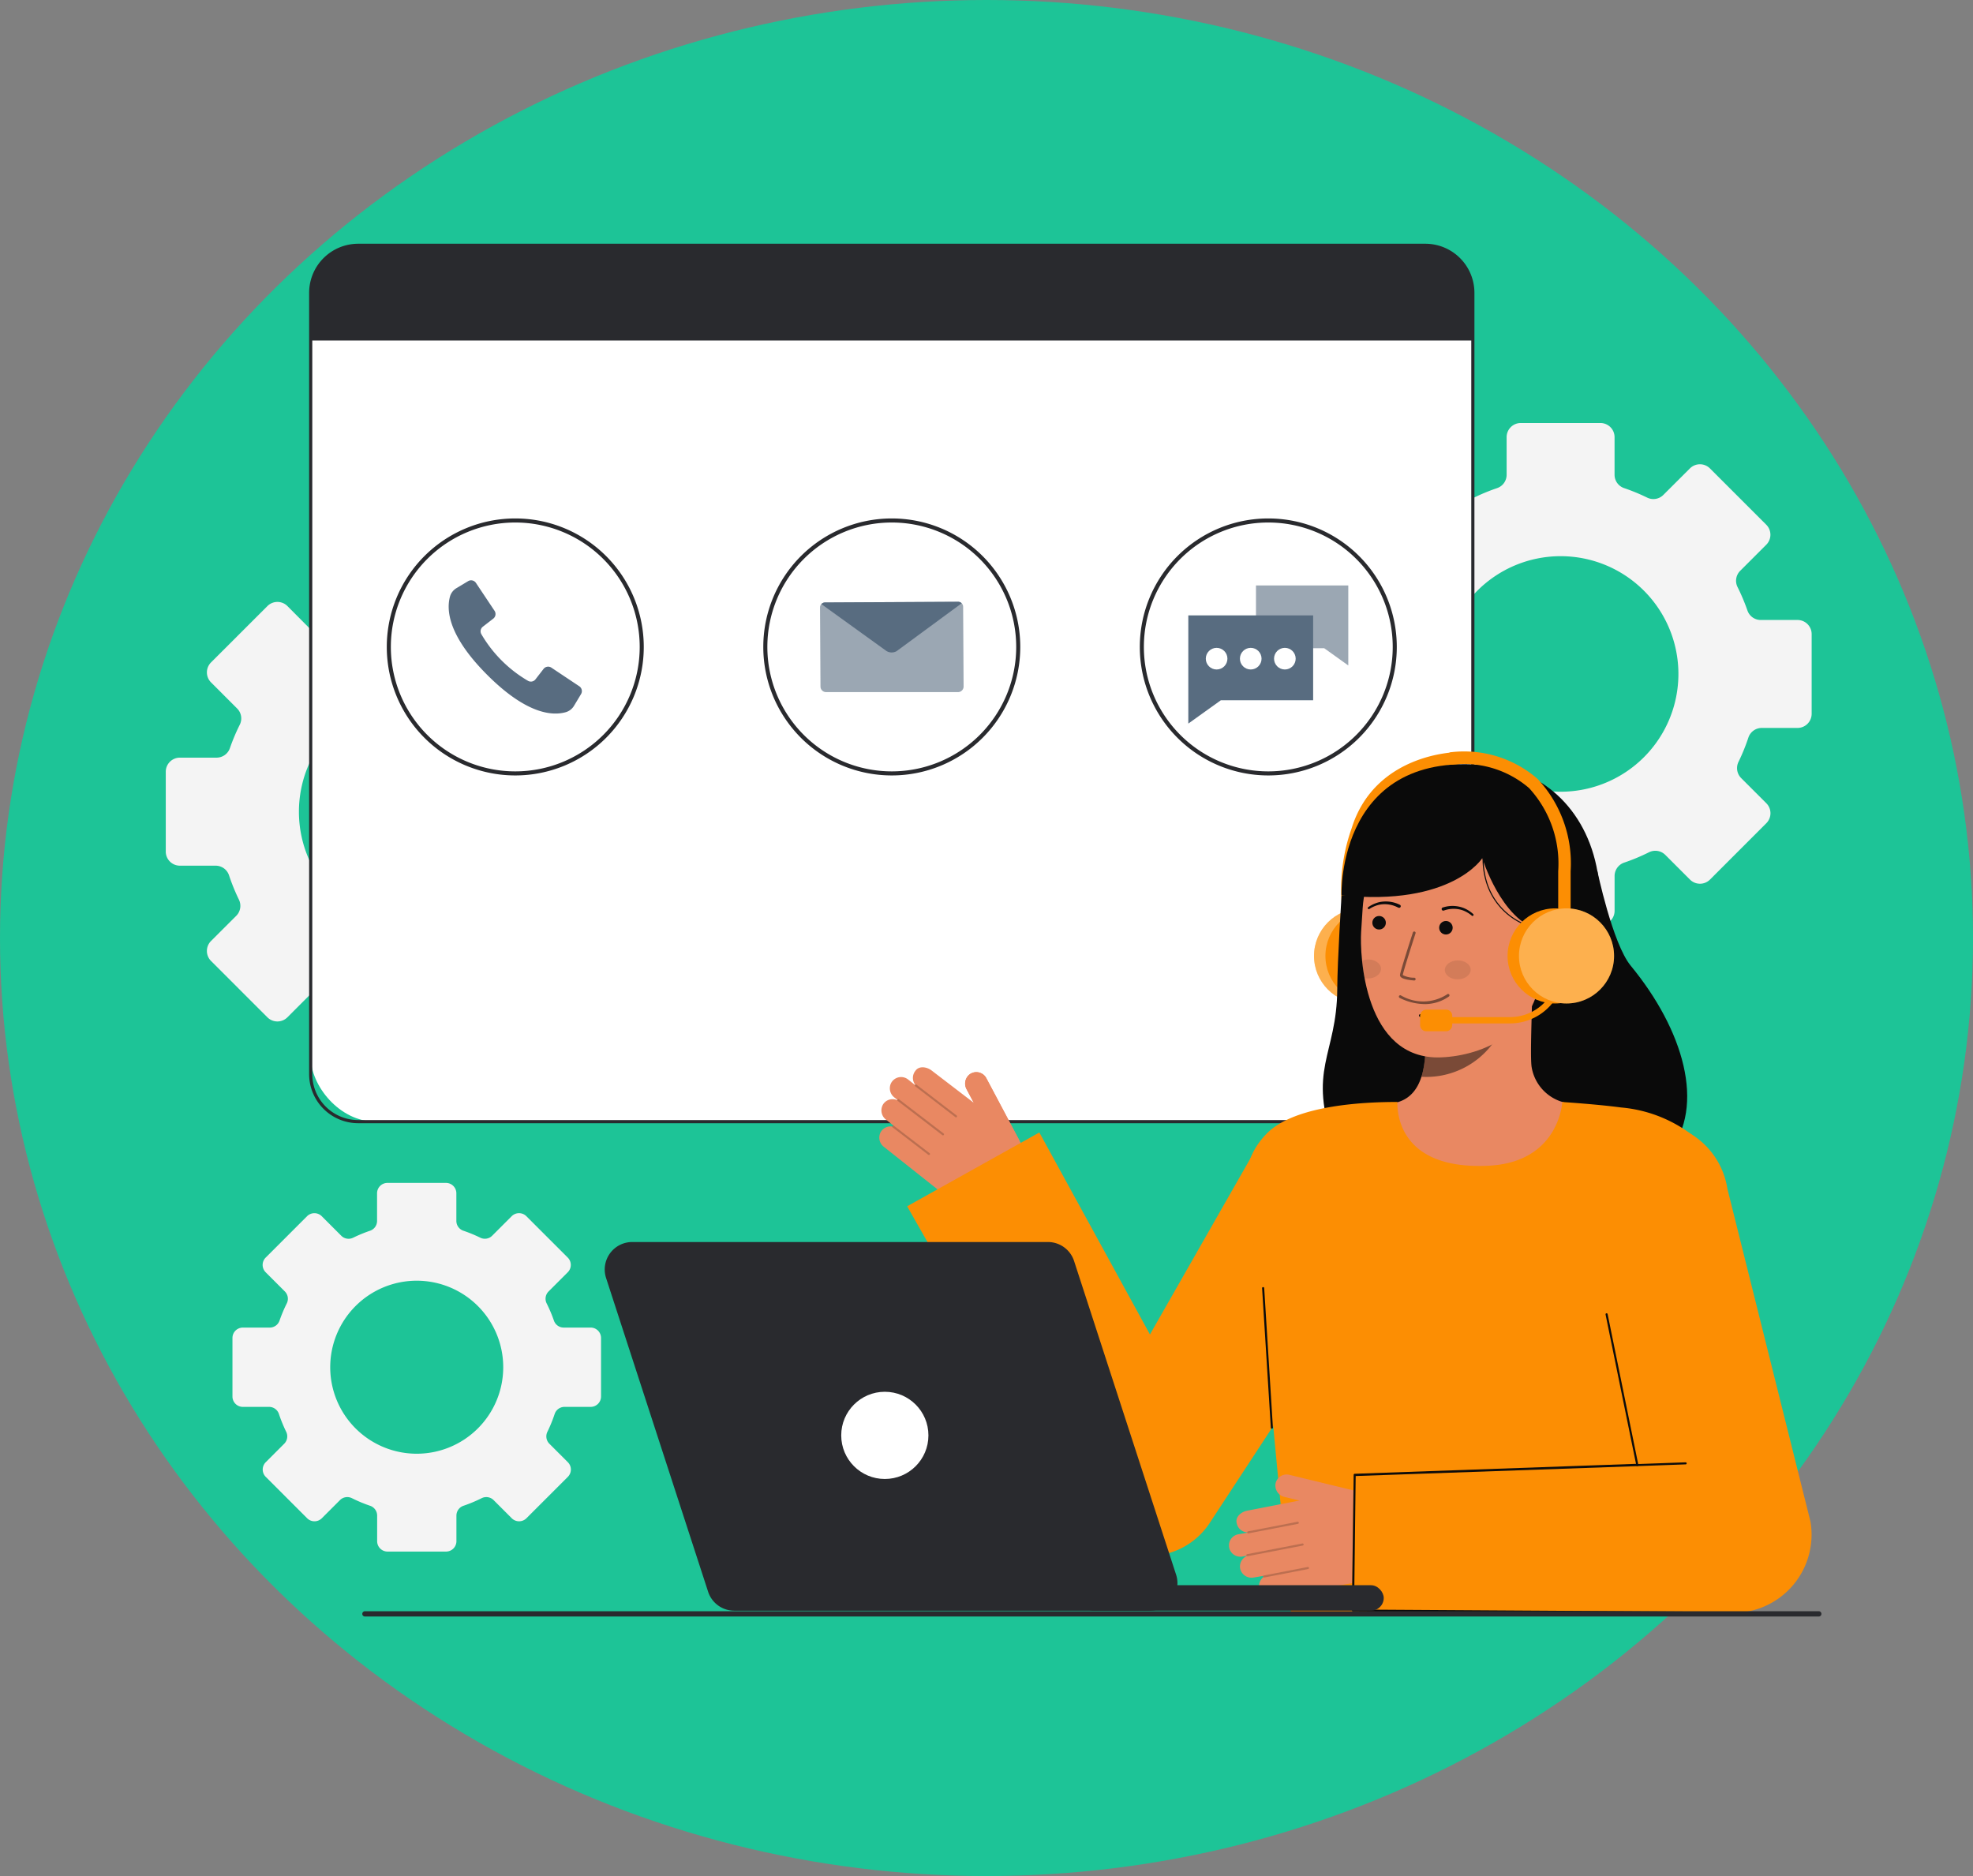 <?xml version="1.0" encoding="UTF-8"?> <svg xmlns="http://www.w3.org/2000/svg" width="122" height="116" viewBox="0 0 122 116"><rect x="0" y="0" width="122" height="116" fill="#808080" stroke="none"/><g id="Group_254" data-name="Group 254" transform="translate(437 -2551)"><ellipse id="Ellipse_54" data-name="Ellipse 54" cx="61" cy="58" rx="61" ry="58" transform="translate(-437 2551)" fill="#1dc497"></ellipse><g id="Contact" transform="translate(-473.75 2566.613)"><path id="Path_355" data-name="Path 355" d="M700.691,27.418h-2.269a.869.869,0,0,1-.822-.582,12.394,12.394,0,0,0-.615-1.458.869.869,0,0,1,.165-1l1.613-1.613a.875.875,0,0,0,0-1.237l-3.484-3.483a.875.875,0,0,0-1.236,0L692.4,19.684a.87.87,0,0,1-1,.168,12.23,12.23,0,0,0-1.429-.589.87.87,0,0,1-.589-.825V16.113a.874.874,0,0,0-.874-.874h-4.926a.873.873,0,0,0-.874.874v2.326a.87.87,0,0,1-.589.825,12.215,12.215,0,0,0-1.429.589.87.87,0,0,1-1-.168l-1.642-1.642a.875.875,0,0,0-1.237,0l-3.485,3.483a.875.875,0,0,0,0,1.237l1.613,1.613a.869.869,0,0,1,.165,1,12.137,12.137,0,0,0-.614,1.458.873.873,0,0,1-.823.582h-2.269a.874.874,0,0,0-.874.874V33.22a.874.874,0,0,0,.874.874h2.21a.872.872,0,0,1,.829.6,12.326,12.326,0,0,0,.611,1.5.876.876,0,0,1-.165,1l-1.556,1.556a.873.873,0,0,0,0,1.236l3.484,3.484a.875.875,0,0,0,1.237,0l1.526-1.526a.875.875,0,0,1,1.01-.163,12.149,12.149,0,0,0,1.526.637.876.876,0,0,1,.6.828V45.4a.874.874,0,0,0,.874.875h4.926a.874.874,0,0,0,.874-.875V43.246a.876.876,0,0,1,.6-.828,12.133,12.133,0,0,0,1.526-.637.875.875,0,0,1,1.01.163l1.526,1.526a.874.874,0,0,0,1.236,0l3.484-3.485a.873.873,0,0,0,0-1.236l-1.556-1.556a.875.875,0,0,1-.165-1,12.313,12.313,0,0,0,.611-1.5.872.872,0,0,1,.829-.6h2.21a.874.874,0,0,0,.874-.874V28.292a.873.873,0,0,0-.873-.874ZM686.049,38.037a7.282,7.282,0,1,1,7.281-7.281,7.282,7.282,0,0,1-7.281,7.281Z" transform="translate(-552.796 -4.696)" fill="#f4f4f4"></path><path id="Path_356" data-name="Path 356" d="M148.3,371.058H146.63a.639.639,0,0,1-.6-.427,9.082,9.082,0,0,0-.452-1.071.639.639,0,0,1,.121-.737l1.185-1.185a.642.642,0,0,0,0-.908l-2.559-2.558a.643.643,0,0,0-.908,0l-1.206,1.206a.639.639,0,0,1-.732.124,8.963,8.963,0,0,0-1.05-.433.639.639,0,0,1-.433-.606v-1.708a.642.642,0,0,0-.642-.642h-3.619a.642.642,0,0,0-.642.642v1.709a.639.639,0,0,1-.433.606,8.973,8.973,0,0,0-1.05.433.639.639,0,0,1-.732-.124l-1.206-1.206a.642.642,0,0,0-.908,0l-2.559,2.558a.642.642,0,0,0,0,.908l1.185,1.185a.638.638,0,0,1,.121.737,8.925,8.925,0,0,0-.451,1.071.641.641,0,0,1-.6.427h-1.667a.642.642,0,0,0-.642.642v3.619a.642.642,0,0,0,.642.642h1.623a.64.64,0,0,1,.609.441,9.071,9.071,0,0,0,.449,1.1.643.643,0,0,1-.121.736l-1.143,1.143a.641.641,0,0,0,0,.907l2.559,2.559a.642.642,0,0,0,.908,0l1.121-1.121a.642.642,0,0,1,.742-.119,8.933,8.933,0,0,0,1.121.468.643.643,0,0,1,.437.608v1.581a.642.642,0,0,0,.642.643h3.618a.642.642,0,0,0,.642-.643v-1.581a.643.643,0,0,1,.437-.608,8.941,8.941,0,0,0,1.121-.468.642.642,0,0,1,.742.119l1.121,1.121a.642.642,0,0,0,.908,0l2.56-2.559a.641.641,0,0,0,0-.907l-1.143-1.143a.643.643,0,0,1-.121-.736,9.067,9.067,0,0,0,.449-1.1.64.64,0,0,1,.609-.441H148.3a.642.642,0,0,0,.642-.642V371.7a.642.642,0,0,0-.642-.642Zm-10.755,7.8a5.349,5.349,0,1,1,5.349-5.349A5.349,5.349,0,0,1,137.543,378.858Z" transform="translate(-75.027 -304.584)" fill="#f4f4f4"></path><path id="Path_357" data-name="Path 357" d="M30.159,172.477H27.889a.87.87,0,0,1-.822-.581,12.389,12.389,0,0,0-.615-1.458.869.869,0,0,1,.165-1l1.613-1.613a.875.875,0,0,0,0-1.237L24.746,163.1a.875.875,0,0,0-1.237,0l-1.642,1.642a.869.869,0,0,1-1,.168,12.226,12.226,0,0,0-1.429-.589.87.87,0,0,1-.589-.825v-2.326a.873.873,0,0,0-.874-.874H13.053a.874.874,0,0,0-.874.874V163.5a.87.87,0,0,1-.589.825,12.2,12.2,0,0,0-1.429.589.869.869,0,0,1-1-.168L7.523,163.1a.875.875,0,0,0-1.237,0L2.8,166.583a.875.875,0,0,0,0,1.237l1.613,1.613a.869.869,0,0,1,.165,1,12.111,12.111,0,0,0-.614,1.458.873.873,0,0,1-.823.581H.874A.873.873,0,0,0,0,173.35v4.928a.873.873,0,0,0,.874.874h2.21a.872.872,0,0,1,.829.6,12.334,12.334,0,0,0,.611,1.5.875.875,0,0,1-.165,1L2.8,183.808a.873.873,0,0,0,0,1.236l3.485,3.484a.875.875,0,0,0,1.237,0L9.048,187a.875.875,0,0,1,1.01-.163,12.15,12.15,0,0,0,1.526.636.876.876,0,0,1,.6.828v2.152a.874.874,0,0,0,.874.875h4.926a.874.874,0,0,0,.874-.875V188.3a.876.876,0,0,1,.6-.828,12.148,12.148,0,0,0,1.526-.636.875.875,0,0,1,1.01.163l1.526,1.526a.875.875,0,0,0,1.237,0l3.484-3.484a.873.873,0,0,0,0-1.236l-1.556-1.556a.875.875,0,0,1-.165-1,12.308,12.308,0,0,0,.611-1.5.872.872,0,0,1,.829-.6h2.21a.873.873,0,0,0,.874-.874V173.35a.873.873,0,0,0-.873-.874ZM15.517,183.1a7.282,7.282,0,1,1,7.281-7.281,7.282,7.282,0,0,1-7.281,7.281Z" transform="translate(47 -141.238)" fill="#f4f4f4"></path><g id="Group_156" data-name="Group 156" transform="translate(55.865 -0.542)"><g id="Group_152" data-name="Group 152"><g id="Group_151" data-name="Group 151"><rect id="Rectangle_99" data-name="Rectangle 99" width="71.86" height="54.185" rx="4" transform="translate(71.958 54.283) rotate(180)" fill="#fff"></rect><path id="Path_358" data-name="Path 358" d="M117.156,51.348V3.032A3.036,3.036,0,0,1,120.188,0H186.18a3.036,3.036,0,0,1,3.032,3.032V51.348a3.036,3.036,0,0,1-3.032,3.032H120.188A3.036,3.036,0,0,1,117.156,51.348ZM120.188.2a2.84,2.84,0,0,0-2.837,2.837V51.348a2.84,2.84,0,0,0,2.837,2.837H186.18a2.84,2.84,0,0,0,2.837-2.837V3.032A2.84,2.84,0,0,0,186.18.2Z" transform="translate(-117.156)" fill="#292a2e"></path></g><path id="Path_359" data-name="Path 359" d="M117.936,3.71V6.663H189.8V3.71A2.934,2.934,0,0,0,186.862.776H120.87a2.934,2.934,0,0,0-2.934,2.934Z" transform="translate(-117.838 -0.679)" fill="#292a2e"></path></g><g id="Group_155" data-name="Group 155" transform="translate(4.802 16.986)"><path id="Path_360" data-name="Path 360" d="M163.359,151.227a7.945,7.945,0,1,1,7.945-7.945A7.945,7.945,0,0,1,163.359,151.227Zm0-15.639a7.694,7.694,0,1,0,7.694,7.694,7.694,7.694,0,0,0-7.694-7.694Z" transform="translate(-155.414 -135.337)" fill="#292a2e"></path><path id="Path_361" data-name="Path 361" d="M348.851,151.227a7.945,7.945,0,1,1,7.945-7.945,7.945,7.945,0,0,1-7.945,7.945Zm0-15.639a7.694,7.694,0,1,0,7.694,7.694,7.694,7.694,0,0,0-7.694-7.694Z" transform="translate(-317.625 -135.337)" fill="#292a2e"></path><path id="Path_362" data-name="Path 362" d="M534.345,151.227a7.945,7.945,0,1,1,7.945-7.945A7.945,7.945,0,0,1,534.345,151.227Zm0-15.639a7.694,7.694,0,1,0,7.694,7.694,7.694,7.694,0,0,0-7.694-7.694Z" transform="translate(-479.837 -135.337)" fill="#292a2e"></path><g id="Group_153" data-name="Group 153" transform="translate(49.562 4.143)"><path id="Path_363" data-name="Path 363" d="M589.337,173.29v-4.947h-5.708v3.881h4.22Z" transform="translate(-579.445 -168.343)" fill="#586c80" opacity="0.6"></path><path id="Path_364" data-name="Path 364" d="M550.294,189.784v-6.69h7.719v5.249h-5.708Z" transform="translate(-550.294 -181.243)" fill="#586c80"></path><circle id="Ellipse_27" data-name="Ellipse 27" cx="0.669" cy="0.669" r="0.669" transform="translate(1.081 3.858)" fill="#fff"></circle><circle id="Ellipse_28" data-name="Ellipse 28" cx="0.669" cy="0.669" r="0.669" transform="translate(3.191 3.858)" fill="#fff"></circle><circle id="Ellipse_29" data-name="Ellipse 29" cx="0.669" cy="0.669" r="0.669" transform="translate(5.301 3.858)" fill="#fff"></circle></g><path id="Path_365" data-name="Path 365" d="M193.977,172.371a.36.36,0,0,1,.109.484l-.433.721a.881.881,0,0,1-.518.4c-.719.2-2.306.237-4.848-2.305s-2.5-4.129-2.305-4.848a.882.882,0,0,1,.4-.518l.721-.433a.359.359,0,0,1,.484.109l1.15,1.725a.36.36,0,0,1-.078.483l-.646.5a.358.358,0,0,0-.094.457,8.024,8.024,0,0,0,2.892,2.892.357.357,0,0,0,.457-.095l.5-.645a.359.359,0,0,1,.483-.078Z" transform="translate(-182.074 -161.995)" fill="#586c80"></path><g id="Group_154" data-name="Group 154" transform="translate(26.788 5.152)"><path id="Path_366" data-name="Path 366" d="M377.378,181.974h-8.156a.346.346,0,0,1-.348-.344l-.028-4.889a.308.308,0,0,1,.307-.31l8.232-.042a.308.308,0,0,1,.31.306l.029,4.931A.346.346,0,0,1,377.378,181.974Z" transform="translate(-368.845 -176.388)" fill="#586c80" opacity="0.6"></path><path id="Path_367" data-name="Path 367" d="M378.189,176.478l-4.028,2.963a.618.618,0,0,1-.626-.013l-4.023-2.9a.308.308,0,0,1,.224-.1l8.231-.043A.31.31,0,0,1,378.189,176.478Z" transform="translate(-369.428 -176.385)" fill="#586c80"></path></g></g></g><g id="Group_170" data-name="Group 170" transform="translate(74.143 30.88)"><circle id="Ellipse_30" data-name="Ellipse 30" cx="2.94" cy="2.94" r="2.94" transform="translate(44.923 9.674)" fill="#fc8e03"></circle><path id="Path_368" data-name="Path 368" d="M690.706,117.007a.387.387,0,0,1-.356-.234,11.25,11.25,0,0,1,.053-7.368c1.448-4.667,6.49-4.721,6.541-4.721a.387.387,0,0,1,0,.774h0c-.184,0-4.526.061-5.8,4.176a10.63,10.63,0,0,0-.082,6.832.387.387,0,0,1-.355.54Z" transform="translate(-644.221 -104.672)" fill="#fc8e03"></path><g id="Group_159" data-name="Group 159" transform="translate(43.859 0.758)"><g id="Group_157" data-name="Group 157" transform="translate(0 8.916)"><circle id="Ellipse_31" data-name="Ellipse 31" cx="2.94" cy="2.94" r="2.94" fill="#fc8e03"></circle><circle id="Ellipse_32" data-name="Ellipse 32" cx="2.94" cy="2.94" r="2.94" fill="#fff" opacity="0.3"></circle><circle id="Ellipse_33" data-name="Ellipse 33" cx="2.94" cy="2.94" r="2.94" transform="translate(0.705)" fill="#fc8e03"></circle></g><path id="Path_369" data-name="Path 369" d="M697.763,161.371s.944,4.525,2.072,5.895c3.247,3.941,4.672,8.676,2.342,11.564s-18.563,5.221-20.638-.42c-1.747-4.749.127-5.589.15-9.7.01-1.862.268-5.788.268-5.788" transform="translate(-680.252 -154.805)" fill="#0a0a0a"></path><path id="sk" d="M707.158,220.949c.03,0,.359,5.46,6.706,4.984,4.394-.329,5.961-4.992,6.062-4.992a10.419,10.419,0,0,1-1.482-.359,2.711,2.711,0,0,1-1.771-2.1c-.129-.774.09-4.737.022-5.521l-6.745,1.505c.094,1.655.754,5.492-1.558,6.171C708.008,220.748,707.593,220.851,707.158,220.949Z" transform="translate(-703.214 -199.738)" fill="#e98862"></path><path id="sh" d="M728.073,225.779a4.862,4.862,0,0,0,.2-1.047,11.147,11.147,0,0,0-.044-2.435,7.4,7.4,0,0,0,3.728-1.633c.125.463.814,2.484.623,2.923A5.122,5.122,0,0,1,728.073,225.779Z" transform="translate(-721.431 -206.45)" fill="#0c0c0c" opacity="0.5"></path><path id="Path_370" data-name="Path 370" d="M704,147.335c2.67-.1,5.938-1.614,6.171-5.219l.21-3.253c.233-3.6-1.471-6.65-4.866-6.869h0c-3.394-.219-6.12,2.539-6.353,6.144l-.093,1.44C698.979,140.961,699.235,147.514,704,147.335Z" transform="translate(-696.156 -129.206)" fill="#e98862"></path><ellipse id="Ellipse_34" data-name="Ellipse 34" cx="0.798" cy="0.585" rx="0.798" ry="0.585" transform="translate(8.081 12.146) rotate(-0.875)" fill="#0c0c0c" opacity="0.1"></ellipse><path id="Path_371" data-name="Path 371" d="M700.78,204.666c0,.322-.349.59-.79.6a1.109,1.109,0,0,1-.227-.02c-.071-.376-.122-.74-.156-1.079a1.008,1.008,0,0,1,.366-.071C700.414,204.086,700.775,204.342,700.78,204.666Z" transform="translate(-696.637 -192.016)" fill="#0c0c0c" opacity="0.1"></path><g id="Group_158" data-name="Group 158" transform="translate(3.606 9.387)"><circle id="Ellipse_35" data-name="Ellipse 35" cx="0.418" cy="0.418" r="0.418" fill="#0c0c0c"></circle><circle id="Ellipse_36" data-name="Ellipse 36" cx="0.418" cy="0.418" r="0.418" transform="translate(4.132 0.309)" fill="#0c0c0c"></circle></g><path id="Path_372" data-name="Path 372" d="M718.668,193.664h-.007a3.8,3.8,0,0,1-.41-.052c-.2-.039-.471-.111-.459-.291.013-.205.719-2.385.8-2.633a.086.086,0,0,1,.163.053c-.3.929-.783,2.453-.792,2.591a1.538,1.538,0,0,0,.709.161.086.086,0,0,1,0,.172Z" transform="translate(-712.475 -180.29)" fill="#0c0c0c" opacity="0.5"></path><path id="Path_373" data-name="Path 373" d="M718.853,221.225a3.509,3.509,0,0,1-1.58-.387.086.086,0,0,1,.076-.154,2.716,2.716,0,0,0,2.842-.048.564.564,0,0,1,.05-.032.086.086,0,0,1,.077.153l-.031.021a2.573,2.573,0,0,1-1.434.447Z" transform="translate(-711.982 -206.39)" fill="#0c0c0c" opacity="0.5"></path><path id="Path_374" data-name="Path 374" d="M705.024,120.9l-3.041-.179c-2.364-.634-3.525-4.449-3.525-4.449s-1.891,3-8.706,2.3c0,0-.332-9.541,9.8-7.925,3.258.52,5.922,3.381,6.163,7.669C705.883,121.321,705.024,120.9,705.024,120.9Z" transform="translate(-688.051 -110.463)" fill="#0a0a0a"></path><path id="Path_375" data-name="Path 375" d="M777.05,193.735a2.119,2.119,0,0,0,2.006-2.014c.067-1.031-.733-1.654-1.764-1.721l-.576.657-.552,3.021Z" transform="translate(-763.318 -179.741)" fill="#e98862"></path><path id="Path_376" data-name="Path 376" d="M704.1,176.67a1.76,1.76,0,0,0-.894-.2,1.555,1.555,0,0,0-.457.088,1.883,1.883,0,0,0-.421.209l0,0a.066.066,0,0,1-.071-.11,2.016,2.016,0,0,1,.446-.24,1.705,1.705,0,0,1,.5-.112,1.934,1.934,0,0,1,1,.191.1.1,0,1,1-.088.176h0Z" transform="translate(-698.912 -167.81)" fill="#0c0c0c"></path><path id="Path_377" data-name="Path 377" d="M737.693,178.52a1.934,1.934,0,0,1,1.018-.064,1.707,1.707,0,0,1,.479.173,2.023,2.023,0,0,1,.413.294.066.066,0,0,1-.084.1l0,0a1.879,1.879,0,0,0-.392-.26,1.55,1.55,0,0,0-.443-.144,1.757,1.757,0,0,0-.911.085l-.007,0a.1.1,0,0,1-.072-.184Z" transform="translate(-729.753 -169.65)" fill="#0c0c0c"></path><path id="Path_378" data-name="Path 378" d="M727.226,229.157a1.757,1.757,0,0,1-.3-.023.086.086,0,0,1,.027-.169,1.112,1.112,0,0,0,.9-.174.086.086,0,0,1,.115.127A1.163,1.163,0,0,1,727.226,229.157Z" transform="translate(-720.372 -213.509)" fill="#0c0c0c"></path><path id="Path_379" data-name="Path 379" d="M760.924,157.061a4.185,4.185,0,0,1-3.279-2.755,5.035,5.035,0,0,1-.242-2.067l.065.009a4.97,4.97,0,0,0,.24,2.04A4.125,4.125,0,0,0,760.939,157Z" transform="translate(-746.96 -146.851)" fill="#0c0c0c"></path></g><g id="Group_163" data-name="Group 163" transform="translate(16.969 19.497)"><path id="Path_380" data-name="Path 380" d="M476.8,260.323l-2.07-3.9a.7.7,0,0,0-1-.258.724.724,0,0,0-.219.945l.444.837-2.6-1.991c-.286-.226-.781-.322-1.014.016a.7.7,0,0,0,0,.87l-.008.007a.076.076,0,0,0,0,.007l-.44-.35a.7.7,0,0,0-1.061.236.716.716,0,0,0,.212.875l.188.149a.063.063,0,0,0,0,.023.7.7,0,0,0-.874.235.721.721,0,0,0,.168.965l.466.369a.065.065,0,0,0-.054.024.063.063,0,0,0-.012.034.7.7,0,0,0-.753.392.715.715,0,0,0,.22.86l3.928,3.114a3.521,3.521,0,0,0,3.924.3h0a2.323,2.323,0,0,0,.906-3.109Z" transform="translate(-468.102 -255.748)" fill="#e98862"></path><g id="Group_160" data-name="Group 160" transform="translate(2.214 1.072)" opacity="0.2"><path id="Path_381" data-name="Path 381" d="M487.858,266.059a.065.065,0,0,1-.09.011l-2.474-1.9a.065.065,0,1,1,.079-.1l2.474,1.9a.064.064,0,0,1,.012.09Z" transform="translate(-485.269 -264.058)" fill="#0c0c0c"></path></g><g id="Group_161" data-name="Group 161" transform="translate(1.121 1.967)" opacity="0.2"><path id="Path_382" data-name="Path 382" d="M479.669,273.218a.064.064,0,0,1-.09.011l-2.76-2.117a.065.065,0,0,1-.012-.09.067.067,0,0,1,.09-.012l2.761,2.116a.064.064,0,0,1,.012.09Z" transform="translate(-476.794 -270.998)" fill="#0c0c0c"></path></g><g id="Group_162" data-name="Group 162" transform="translate(0.813 3.606)" opacity="0.2"><path id="Path_383" data-name="Path 383" d="M476.721,285.5a.064.064,0,0,1-.089.011l-2.2-1.689a.065.065,0,1,1,.079-.1l2.2,1.689a.065.065,0,0,1,.012.09Z" transform="translate(-474.404 -283.703)" fill="#0c0c0c"></path></g></g><path id="Path_384" data-name="Path 384" d="M503.225,287.769,496.532,299.5l-6.84-12.49-8.174,4.564,11,19.337a4.584,4.584,0,0,0,1.451,1.545,4.52,4.52,0,0,0,6.258-1.3l.056-.086,11.738-17.912Z" transform="translate(-462.818 -263.48)" fill="#fc8e03"></path><path id="Path_385" data-name="Path 385" d="M512.694,262.351l-2.07-3.9a.7.7,0,0,0-1-.258.724.724,0,0,0-.219.945l.444.837.69,1.511" transform="translate(-487.03 -238.279)" fill="#e98862"></path><path id="b_1_b" d="M658.768,276.353c4.4-.207,4.582-3.94,4.582-3.94s2.179.141,3.627.337a8.455,8.455,0,0,1,5.181,2.37c1.158,1.158,1.863,2.411,1.117,10.411-.54,5.791-.16,18.532-.16,18.532H646.577s-1.591-16.7-1.813-19.306c-.423-4.977-2.157-7.783.266-10.347,1.758-1.859,6.294-2,8.121-2C653.18,272.413,652.78,276.635,658.768,276.353Z" transform="translate(-604.14 -250.766)" fill="#fc8e03"></path><path id="Path_386" data-name="Path 386" d="M651.819,361.245a.065.065,0,1,0-.129.008l.54,8.62a.064.064,0,0,0,.059.06h.009a.064.064,0,0,0,.044-.022.065.065,0,0,0,.016-.047" transform="translate(-611.041 -328.087)" fill="#0c0c0c"></path><g id="Group_167" data-name="Group 167" transform="translate(38.602 44.678)"><path id="Path_387" data-name="Path 387" d="M643.846,452.03l-4.293-1.043a.7.7,0,0,0-.857.576.723.723,0,0,0,.561.791l.921.224-3.218.625c-.359.063-.759.37-.661.768a.7.7,0,0,0,.652.576.06.06,0,0,0,0,.01s0,0,0,.008l-.553.1a.7.7,0,0,0-.527.95.715.715,0,0,0,.8.422l.236-.042a.066.066,0,0,0,.016.016.7.7,0,0,0-.4.81.721.721,0,0,0,.833.516l.585-.1a.064.064,0,0,0-.018.056.062.062,0,0,0,.017.031.7.7,0,0,0-.206.823.715.715,0,0,0,.789.406l4.937-.871a3.52,3.52,0,0,0,2.832-2.733h0a2.323,2.323,0,0,0-1.724-2.741Z" transform="translate(-635.824 -450.967)" fill="#e98862"></path><g id="Group_164" data-name="Group 164" transform="translate(1.127 2.923)" opacity="0.2"><path id="Path_388" data-name="Path 388" d="M647.752,473.686a.065.065,0,0,1-.052.074l-3.061.591a.064.064,0,1,1-.024-.127l3.061-.591a.065.065,0,0,1,.076.052Z" transform="translate(-644.563 -473.632)" fill="#0c0c0c"></path></g><g id="Group_165" data-name="Group 165" transform="translate(1.071 4.266)" opacity="0.2"><path id="Path_389" data-name="Path 389" d="M647.67,484.093a.065.065,0,0,1-.052.074l-3.416.659a.064.064,0,0,1-.075-.052.067.067,0,0,1,.052-.075l3.416-.659a.065.065,0,0,1,.076.052Z" transform="translate(-644.127 -484.039)" fill="#0c0c0c"></path></g><g id="Group_166" data-name="Group 166" transform="translate(2.092 5.719)" opacity="0.2"><path id="Path_390" data-name="Path 390" d="M654.895,495.356a.065.065,0,0,1-.052.074l-2.725.526a.065.065,0,0,1-.025-.127l2.725-.526a.064.064,0,0,1,.076.052Z" transform="translate(-652.042 -495.302)" fill="#0c0c0c"></path></g></g><path id="b_4_b" d="M694.707,312.785l23.068.126a4.837,4.837,0,0,0,5.293-5.611l-5.139-20.586a4.837,4.837,0,1,0-9.54,1.6l3.941,15.509-17.512.576Z" transform="translate(-648.51 -259.707)" fill="#fc8e03"></path><g id="b_4_st" transform="translate(63.784 43.926)"><path id="Path_391" data-name="Path 391" d="M834.1,445.266a.064.064,0,0,0,.009-.128l-2.988.108a.063.063,0,0,0-.073.054.064.064,0,0,0,.054.073l2.987-.108Z" transform="translate(-831.051 -445.138)" fill="#0c0c0c"></path></g><g id="b_4_st-2" data-name="b_4_st" transform="translate(46.197 34.711)"><path id="Path_392" data-name="Path 392" d="M717.1,392.284a.065.065,0,0,0,.008-.129l-22.27-.139.1-8.255,17.407-.612a.065.065,0,0,0,.072-.075l-1.9-9.322a.064.064,0,0,0-.074-.053.064.064,0,0,0-.053.074l1.883,9.235-17.386.614a.065.065,0,0,0-.073.057l-.112,8.384a.065.065,0,0,0,.056.071l22.332.147Z" transform="translate(-694.7 -373.699)" fill="#0c0c0c"></path></g><g id="Group_168" data-name="Group 168" transform="translate(0 30.304)"><path id="Path_393" data-name="Path 393" d="M371.878,360.1l-6.31-19.4a1.7,1.7,0,0,0-1.615-1.173H338.244a1.7,1.7,0,0,0-1.615,2.223l6.31,19.4a1.7,1.7,0,0,0,1.615,1.173h25.709a1.7,1.7,0,0,0,1.615-2.223Z" transform="translate(-336.546 -339.527)" fill="#292a2e"></path><rect id="Rectangle_100" data-name="Rectangle 100" width="18.762" height="1.573" rx="0.786" transform="translate(29.408 21.221)" fill="#292a2e"></rect><circle id="Ellipse_37" data-name="Ellipse 37" cx="2.696" cy="2.696" r="2.696" transform="translate(14.624 9.26)" fill="#fff"></circle></g><path id="Path_394" data-name="Path 394" d="M747.106,116.76a.387.387,0,0,1-.387-.387v-4.408a6.9,6.9,0,0,0-1.8-5.14,6.182,6.182,0,0,0-4.747-1.451.387.387,0,0,1-.037-.773,6.916,6.916,0,0,1,5.318,1.664,7.644,7.644,0,0,1,2.035,5.7v4.408a.387.387,0,0,1-.388.387Z" transform="translate(-687.761 -104.588)" fill="#fc8e03"></path><g id="Group_169" data-name="Group 169" transform="translate(50.416 9.674)"><circle id="Ellipse_38" data-name="Ellipse 38" cx="2.94" cy="2.94" r="2.94" transform="translate(5.411)" fill="#fc8e03"></circle><path id="Path_395" data-name="Path 395" d="M735.874,219.2a.193.193,0,0,0-.27.043l-.225.311a2.977,2.977,0,0,1-2.405,1.228H729.4v-.076a.387.387,0,0,0-.387-.387H727.8a.387.387,0,0,0-.387.387v.566a.387.387,0,0,0,.387.387h1.211a.387.387,0,0,0,.387-.387v-.1h3.579a3.365,3.365,0,0,0,2.719-1.388l.225-.311a.193.193,0,0,0-.043-.271Z" transform="translate(-727.41 -214.059)" fill="#fc8e03"></path><circle id="Ellipse_39" data-name="Ellipse 39" cx="2.94" cy="2.94" r="2.94" transform="translate(6.116)" fill="#fc8e03"></circle><circle id="Ellipse_40" data-name="Ellipse 40" cx="2.94" cy="2.94" r="2.94" transform="translate(6.116)" fill="#fff" opacity="0.3"></circle></g></g><path id="Path_396" data-name="Path 396" d="M363.941,517.111h89.9a.163.163,0,1,0,0-.325h-89.9a.163.163,0,0,0,0,.325Z" transform="translate(-304.639 -432.772)" fill="#292a2e"></path></g></g></svg> 